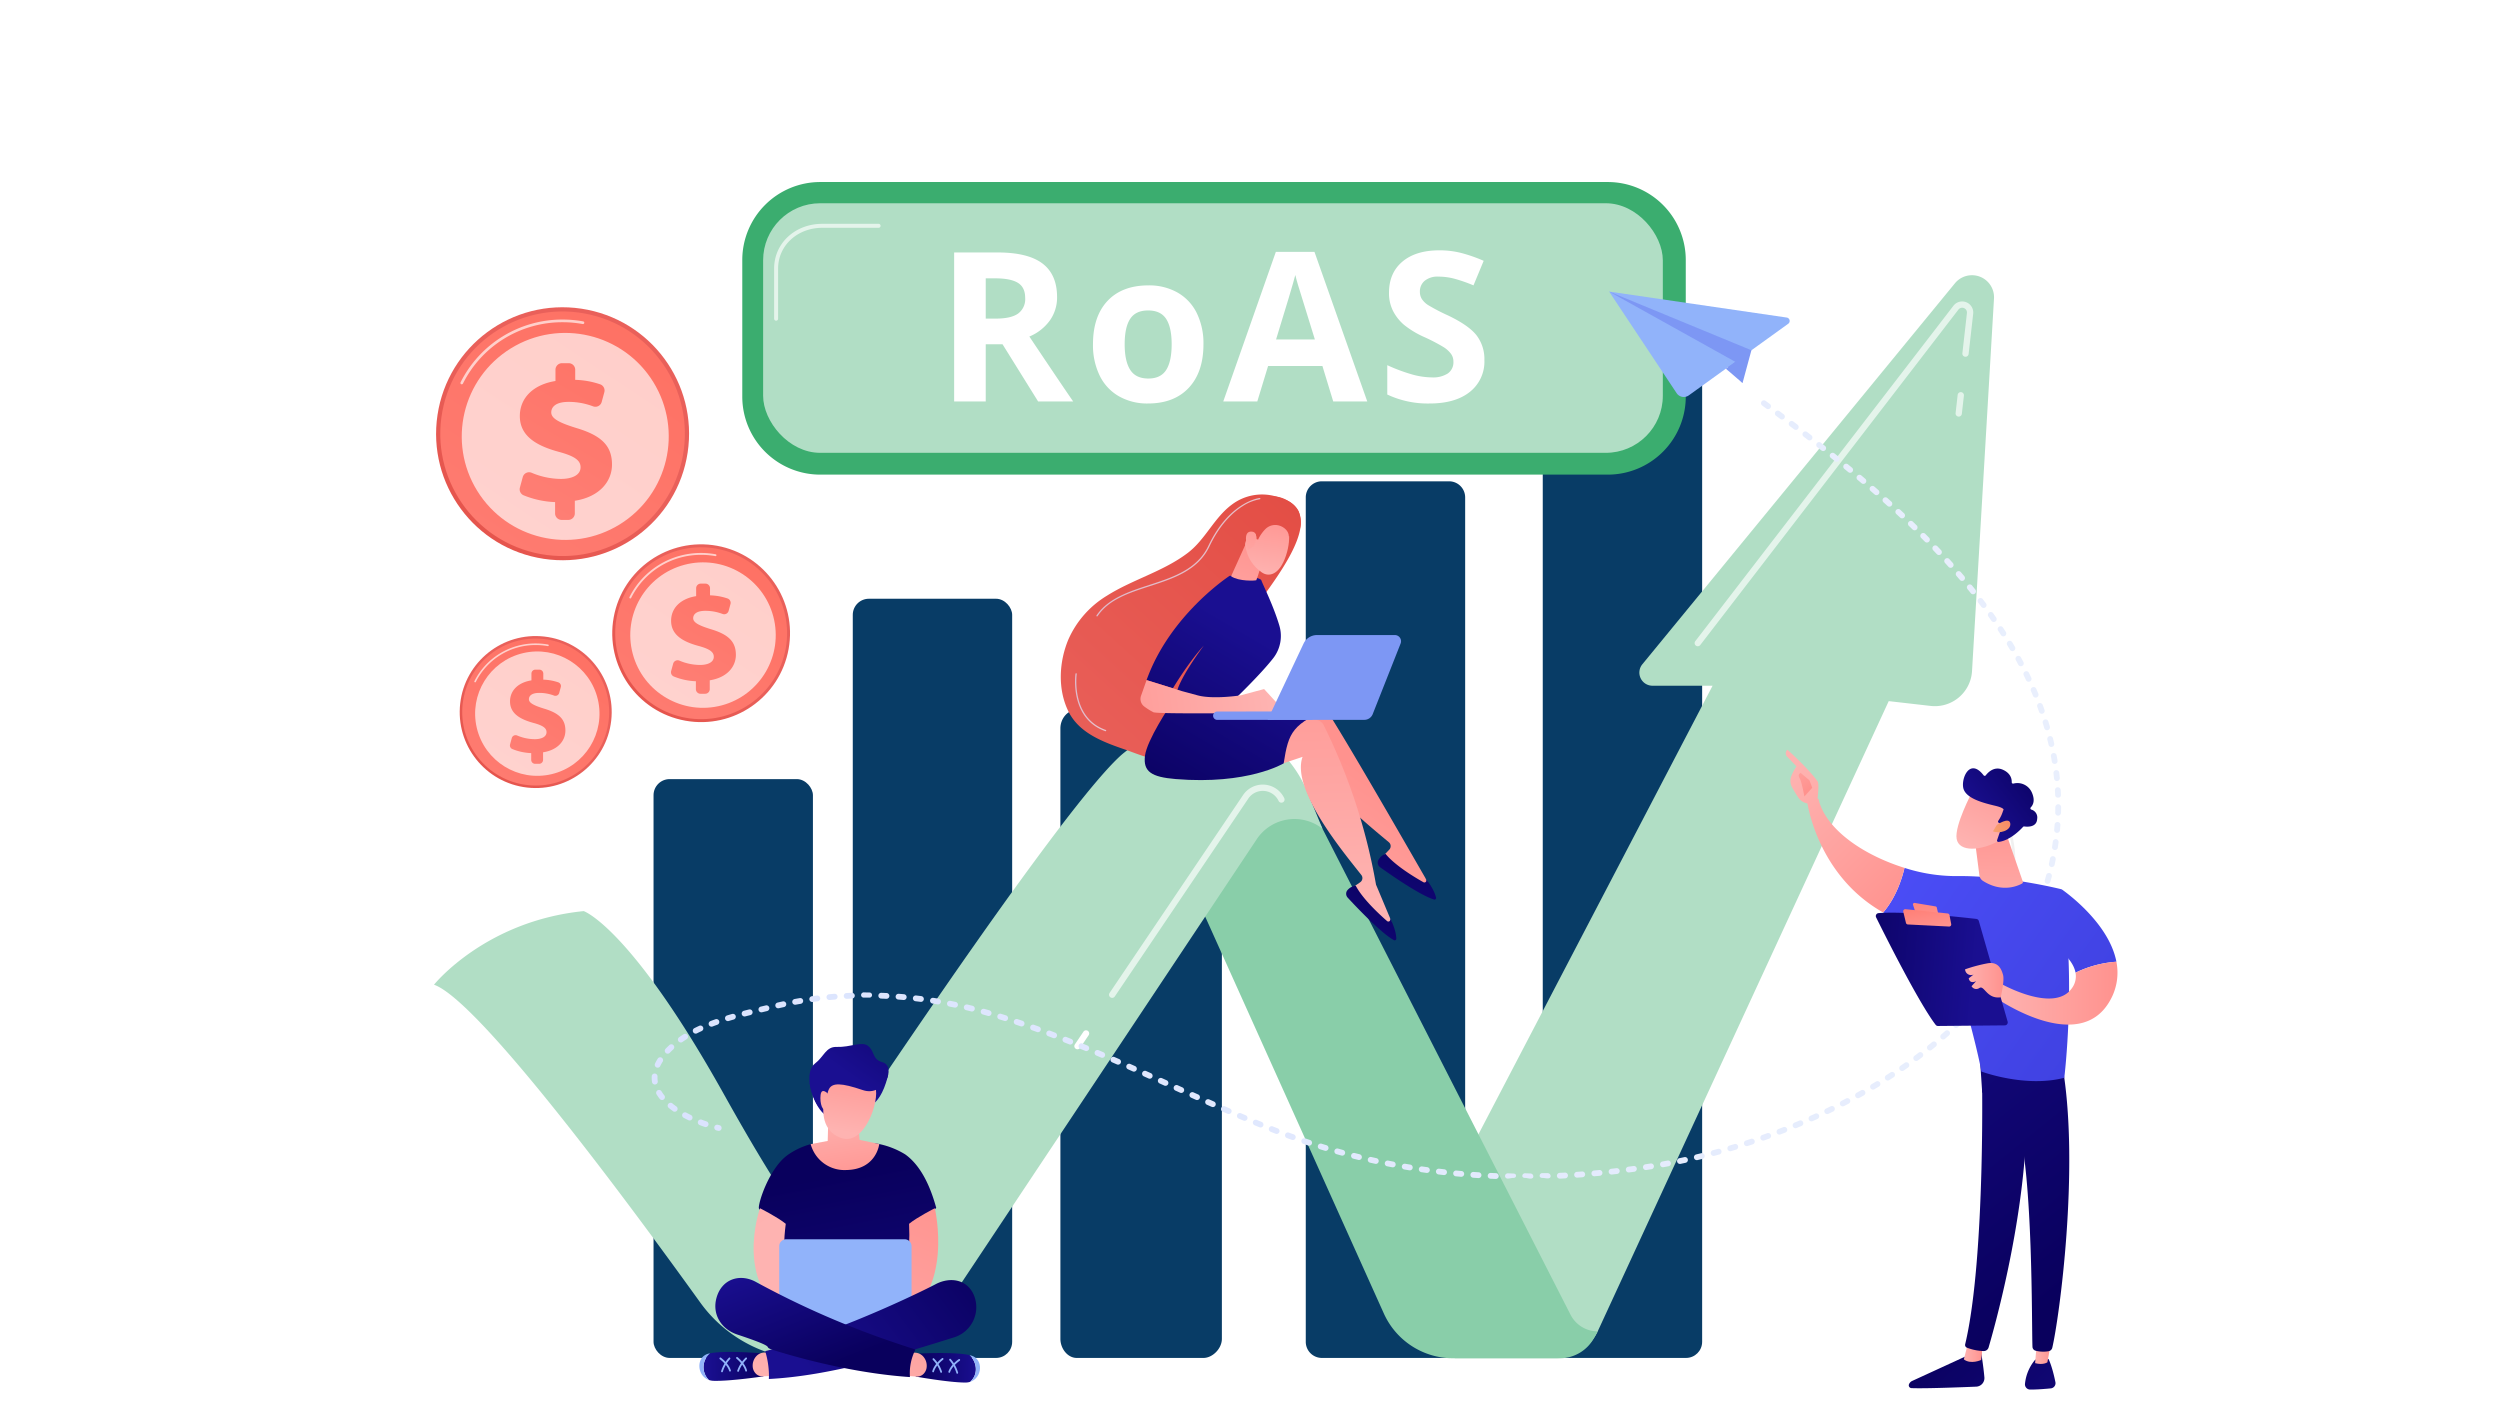 <svg xmlns="http://www.w3.org/2000/svg" xmlns:xlink="http://www.w3.org/1999/xlink" viewBox="0 0 880 500">
  <defs>
    <linearGradient id="b5510e8e-5cab-4693-b4a2-185b835d2bb9" x1="-83.53" y1="143.519" x2="-197.402" y2="269.768" gradientTransform="translate(572.991)" gradientUnits="userSpaceOnUse">
      <stop offset="0" stop-color="#e1473d"/>
      <stop offset="1" stop-color="#e9605a"/>
    </linearGradient>
    <linearGradient id="bf702e5c-036b-49b3-ba40-22e1fe47fd89" x1="482.622" y1="273.454" x2="435.014" y2="344.405" gradientUnits="userSpaceOnUse">
      <stop offset="0" stop-color="#ff928e"/>
      <stop offset="1" stop-color="#feb3b1"/>
    </linearGradient>
    <linearGradient id="bc7f2d85-2235-442c-ba63-2914e9320db0" x1="-3488.258" y1="-2324.617" x2="-3492.162" y2="-2264.751" gradientTransform="matrix(-0.897, -0.441, -0.441, 0.897, -3653.02, 838.098)" gradientUnits="userSpaceOnUse">
      <stop offset="0" stop-color="#09005d"/>
      <stop offset="1" stop-color="#1a0f91"/>
    </linearGradient>
    <linearGradient id="a925b1e8-85b2-49ae-8c9a-68c99b715915" x1="462.222" y1="215.617" x2="465.294" y2="318.204" xlink:href="#bf702e5c-036b-49b3-ba40-22e1fe47fd89"/>
    <linearGradient id="ba7de5f1-f8c1-4fba-ac53-73e6df351650" x1="-3737.036" y1="-3644.16" x2="-3740.94" y2="-3584.298" gradientTransform="matrix(-0.789, -0.614, -0.614, 0.789, -4692.733, 889.117)" xlink:href="#bc7f2d85-2235-442c-ba63-2914e9320db0"/>
    <linearGradient id="ee25dfa9-e052-4873-acdc-bad06a582464" x1="414.734" y1="292.479" x2="452.051" y2="228.902" gradientTransform="matrix(1, 0, 0, 1, 0, 0)" xlink:href="#bc7f2d85-2235-442c-ba63-2914e9320db0"/>
    <linearGradient id="e18b310a-e6eb-49eb-b3c6-0404a4b57554" x1="397.746" y1="282.507" x2="435.063" y2="218.931" gradientTransform="matrix(1, 0, 0, 1, 0, 0)" xlink:href="#bc7f2d85-2235-442c-ba63-2914e9320db0"/>
    <linearGradient id="ed55c97d-b91d-4d70-b1d9-2f6c64e210d6" x1="441.953" y1="187.809" x2="431.51" y2="231.117" xlink:href="#bf702e5c-036b-49b3-ba40-22e1fe47fd89"/>
    <linearGradient id="b76f88bf-1245-49ed-811c-d4da904e30b3" x1="447.509" y1="179.584" x2="444.131" y2="202.62" xlink:href="#bf702e5c-036b-49b3-ba40-22e1fe47fd89"/>
    <linearGradient id="a2088b9f-ac49-4c91-a8a7-6d00d8edd00f" x1="-87.133" y1="140.353" x2="-200.891" y2="266.476" xlink:href="#b5510e8e-5cab-4693-b4a2-185b835d2bb9"/>
    <linearGradient id="a7ef0587-67dc-4fca-ad8b-7341a01e7d20" x1="441.628" y1="180.792" x2="438.249" y2="203.828" xlink:href="#bf702e5c-036b-49b3-ba40-22e1fe47fd89"/>
    <linearGradient id="b7f39b15-bdcf-4233-90b4-37089deae889" x1="373.815" y1="253.102" x2="446.302" y2="242.045" xlink:href="#bf702e5c-036b-49b3-ba40-22e1fe47fd89"/>
    <linearGradient id="a79b787d-554e-443c-88fd-80224b664dcb" x1="385.931" y1="196.136" x2="443.658" y2="196.136" gradientUnits="userSpaceOnUse">
      <stop offset="0" stop-color="#dae3fe"/>
      <stop offset="1" stop-color="#e9effd"/>
    </linearGradient>
    <linearGradient id="fcf81b99-16ad-460e-be48-248192e1b5b4" x1="378.407" y1="247.188" x2="389.385" y2="247.188" xlink:href="#a79b787d-554e-443c-88fd-80224b664dcb"/>
    <linearGradient id="ea4acf76-5edc-4602-9976-4ac4599f4416" x1="1267.713" y1="-356.147" x2="1251.258" y2="-322.229" gradientTransform="translate(-986.531 496.241) rotate(9.253)" xlink:href="#bc7f2d85-2235-442c-ba63-2914e9320db0"/>
    <linearGradient id="acae8ec3-2f75-4cf0-b693-c55df2a7af2c" x1="295.675" y1="412.97" x2="317.278" y2="522.494" gradientTransform="matrix(1, 0, 0, 1, 0, 0)" xlink:href="#bc7f2d85-2235-442c-ba63-2914e9320db0"/>
    <linearGradient id="a557d46f-05b7-404b-b27e-db006e3b7cda" x1="224.307" y1="360.082" x2="266.691" y2="432.412" xlink:href="#bf702e5c-036b-49b3-ba40-22e1fe47fd89"/>
    <linearGradient id="abb92203-eff0-4f46-99a8-02e897db309d" x1="-7330.897" y1="417.403" x2="-7290.524" y2="514.928" gradientTransform="matrix(-1, 0, 0, 1, -6997.074, 0)" xlink:href="#bf702e5c-036b-49b3-ba40-22e1fe47fd89"/>
    <linearGradient id="e4714d30-2352-4b5f-af89-bec2e031016e" x1="368.731" y1="450.811" x2="390.794" y2="450.811" gradientTransform="translate(-42.916 27.709) rotate(0.441)" xlink:href="#bc7f2d85-2235-442c-ba63-2914e9320db0"/>
    <linearGradient id="ee34f6c3-62ca-409b-8e38-0ceda1d3dfd8" x1="336.906" y1="441.579" x2="313.618" y2="504.659" xlink:href="#bf702e5c-036b-49b3-ba40-22e1fe47fd89"/>
    <linearGradient id="bfe7b5b7-30a0-4f1b-b101-1b90fd2678ec" x1="-8058.347" y1="400.665" x2="-8036.275" y2="400.665" gradientTransform="matrix(-1, -0.02, -0.02, 1, -7779.922, -80.502)" xlink:href="#bc7f2d85-2235-442c-ba63-2914e9320db0"/>
    <linearGradient id="e9a90b90-b0bd-4efb-b60b-f8fa1faff22a" x1="290.247" y1="422.571" x2="266.947" y2="485.683" xlink:href="#bf702e5c-036b-49b3-ba40-22e1fe47fd89"/>
    <linearGradient id="b1f75051-810c-4ccc-a7aa-c6bb97283f75" x1="346.777" y1="440.362" x2="286.236" y2="485.841" gradientTransform="matrix(1, 0, 0, 1, 0, 0)" xlink:href="#bc7f2d85-2235-442c-ba63-2914e9320db0"/>
    <linearGradient id="a62cdc93-74d2-42d5-a660-aeb7b513101d" x1="292.029" y1="481.152" x2="276.162" y2="440.691" gradientTransform="matrix(1, 0, 0, 1, 0, 0)" xlink:href="#bc7f2d85-2235-442c-ba63-2914e9320db0"/>
    <linearGradient id="e9f1beba-5296-449a-8327-58fa5b0b0147" x1="299.844" y1="417.902" x2="295.544" y2="390.873" xlink:href="#bf702e5c-036b-49b3-ba40-22e1fe47fd89"/>
    <linearGradient id="ec0be6bc-4b9f-416b-a540-68704675ab22" x1="301.708" y1="372.192" x2="297.203" y2="398.402" xlink:href="#bf702e5c-036b-49b3-ba40-22e1fe47fd89"/>
    <linearGradient id="acac8367-8952-4654-926e-8d931e8b057e" x1="1267.834" y1="-360.92" x2="1249.318" y2="-322.756" gradientTransform="translate(-986.531 496.241) rotate(9.253)" xlink:href="#bc7f2d85-2235-442c-ba63-2914e9320db0"/>
    <linearGradient id="b09239a5-5ffa-48de-ab3a-1da9da3caa3a" x1="292.985" y1="370.693" x2="288.48" y2="396.903" xlink:href="#bf702e5c-036b-49b3-ba40-22e1fe47fd89"/>
    <linearGradient id="b334e07e-380e-4b8c-85b0-af73ce999215" x1="137.107" y1="223.397" x2="196.823" y2="154.084" gradientTransform="translate(319.57 -65.848) rotate(81.449)" xlink:href="#b5510e8e-5cab-4693-b4a2-185b835d2bb9"/>
    <linearGradient id="a715555e-7a37-41f8-b1a7-9318a70c719a" x1="230.567" y1="103.529" x2="53.985" y2="370.294" gradientTransform="translate(301.131 -75.128) rotate(76.718)" gradientUnits="userSpaceOnUse">
      <stop offset="0" stop-color="#fe7062"/>
      <stop offset="1" stop-color="#ff928e"/>
    </linearGradient>
    <linearGradient id="aa808584-3942-414e-ab6f-2224de080ebb" x1="225.299" y1="111.173" x2="131.273" y2="269.028" gradientTransform="matrix(1, 0, 0, 1, 0, 0)" xlink:href="#a715555e-7a37-41f8-b1a7-9318a70c719a"/>
    <linearGradient id="ab0c8caf-f982-4a8f-8f27-5afbc60223d5" x1="203.989" y1="272.588" x2="245.954" y2="223.879" gradientTransform="translate(422.085 -59.717) rotate(79.722)" xlink:href="#b5510e8e-5cab-4693-b4a2-185b835d2bb9"/>
    <linearGradient id="ae32326f-22ed-410d-be17-77d7b5208a02" x1="269.667" y1="188.352" x2="145.576" y2="375.819" gradientTransform="translate(393.021 -75.791) rotate(73.997)" xlink:href="#a715555e-7a37-41f8-b1a7-9318a70c719a"/>
    <linearGradient id="b9f33880-da6a-4953-947f-63aed6994dbb" x1="265.966" y1="193.724" x2="199.889" y2="304.654" gradientTransform="matrix(1, 0, 0, 1, 0, 0)" xlink:href="#a715555e-7a37-41f8-b1a7-9318a70c719a"/>
    <linearGradient id="fbe126e9-d457-4756-bd08-c45118837550" x1="151.965" y1="293.131" x2="187.845" y2="251.484" gradientTransform="translate(416.265 34.922) rotate(83.503)" xlink:href="#b5510e8e-5cab-4693-b4a2-185b835d2bb9"/>
    <linearGradient id="f07c2499-e724-4937-a506-a1b9c18559f5" x1="208.12" y1="221.108" x2="102.021" y2="381.394" gradientTransform="translate(393.612 13.286) rotate(77.778)" xlink:href="#a715555e-7a37-41f8-b1a7-9318a70c719a"/>
    <linearGradient id="a8f6ab4d-61c2-4fb0-893e-88675accb525" x1="204.955" y1="225.701" x2="148.459" y2="320.548" gradientTransform="matrix(1, 0, 0, 1, 0, 0)" xlink:href="#a715555e-7a37-41f8-b1a7-9318a70c719a"/>
    <linearGradient id="bb2b1f58-d156-4e63-9a39-b808d07e05d5" x1="229.397" y1="277.945" x2="725.52" y2="277.945" xlink:href="#a79b787d-554e-443c-88fd-80224b664dcb"/>
    <linearGradient id="b23088fb-400d-4eab-b3b9-1b73bbdcbf65" x1="-1084.495" y1="469.908" x2="-1159.984" y2="552.019" gradientTransform="matrix(-1, 0, 0, 1, -411.016, 0)" xlink:href="#bc7f2d85-2235-442c-ba63-2914e9320db0"/>
    <linearGradient id="ad04fc32-35f7-48f7-92b8-6cc97813d363" x1="-1108.998" y1="476.006" x2="-1102.292" y2="476.006" gradientTransform="matrix(-1, 0, 0, 1, -411.016, 0)" xlink:href="#bf702e5c-036b-49b3-ba40-22e1fe47fd89"/>
    <linearGradient id="fd632b89-b4b9-49bf-88fd-099f9ddd69ec" x1="-1138.676" y1="455.491" x2="-1030.364" y2="321.642" gradientTransform="matrix(-1, 0, 0, 1, -411.016, 0)" xlink:href="#bc7f2d85-2235-442c-ba63-2914e9320db0"/>
    <linearGradient id="ea92f047-b666-476d-b61c-00ff19d8ec69" x1="-1101.43" y1="454.339" x2="-1176.918" y2="536.449" gradientTransform="matrix(-1, 0, 0, 1, -411.016, 0)" xlink:href="#bc7f2d85-2235-442c-ba63-2914e9320db0"/>
    <linearGradient id="b095e7a1-98cb-43d6-a18a-f7e8de1f4050" x1="-1133.164" y1="475.662" x2="-1127.374" y2="475.662" gradientTransform="matrix(-1, 0, 0, 1, -411.016, 0)" xlink:href="#bf702e5c-036b-49b3-ba40-22e1fe47fd89"/>
    <linearGradient id="bf9e3938-3b6c-4236-852d-21e4095df96d" x1="-1149.296" y1="446.897" x2="-1040.985" y2="313.048" gradientTransform="matrix(-1, 0, 0, 1, -411.016, 0)" xlink:href="#bc7f2d85-2235-442c-ba63-2914e9320db0"/>
    <linearGradient id="b25cb2cb-8c73-416d-bd0d-4a250f70328f" x1="-1148.354" y1="363.646" x2="-1042.846" y2="287.715" gradientTransform="matrix(-1, 0, 0, 1, -411.016, 0)" gradientUnits="userSpaceOnUse">
      <stop offset="0" stop-color="#4042e2"/>
      <stop offset="1" stop-color="#4f52ff"/>
    </linearGradient>
    <linearGradient id="b331956a-413a-40ed-9619-823a5ad4cb72" x1="670.854" y1="318.791" x2="626.626" y2="275.025" xlink:href="#bf702e5c-036b-49b3-ba40-22e1fe47fd89"/>
    <linearGradient id="ab2a5fb5-58c0-4041-af47-55c6c044fe8e" x1="674.435" y1="315.172" x2="630.208" y2="271.406" xlink:href="#bf702e5c-036b-49b3-ba40-22e1fe47fd89"/>
    <linearGradient id="acb43455-9092-4500-b835-922e0e45f7c1" x1="-1047.314" y1="277.913" x2="-1037.722" y2="263.166" gradientTransform="matrix(-1, 0, 0, 1, -411.016, 0)" xlink:href="#bf702e5c-036b-49b3-ba40-22e1fe47fd89"/>
    <linearGradient id="a25c762d-a4ad-4560-bf8b-b9adeff8aa90" x1="-1162.257" y1="344.327" x2="-1056.749" y2="268.396" xlink:href="#b25cb2cb-8c73-416d-bd0d-4a250f70328f"/>
    <linearGradient id="e33962bb-52cf-453b-b0ab-c3f7a99cb3c7" x1="-1156.365" y1="349.596" x2="-1113.014" y2="349.596" gradientTransform="matrix(-1, 0, 0, 1, -411.016, 0)" xlink:href="#bf702e5c-036b-49b3-ba40-22e1fe47fd89"/>
    <linearGradient id="a9312872-79ad-4d43-a86d-42f28fcd4df8" x1="-1056.549" y1="338.611" x2="-1106.449" y2="342.721" gradientTransform="matrix(-1, 0, 0, 1, -411.016, 0)" xlink:href="#bc7f2d85-2235-442c-ba63-2914e9320db0"/>
    <linearGradient id="f6d79fae-8fb6-4d1d-a8f0-fd48e698c309" x1="-1084.974" y1="303.119" x2="-1090.05" y2="325.412" gradientTransform="matrix(-1, 0, 0, 1, -411.016, 0)" xlink:href="#a715555e-7a37-41f8-b1a7-9318a70c719a"/>
    <linearGradient id="bd1e882f-de17-4322-8a54-bd9831ab005a" x1="-1087.63" y1="312.47" x2="-1090.059" y2="327.038" gradientTransform="matrix(-1, 0, 0, 1, -411.016, 0)" xlink:href="#a715555e-7a37-41f8-b1a7-9318a70c719a"/>
    <linearGradient id="e07a44b7-1787-4969-9178-41a5eed17868" x1="-1116.232" y1="345.051" x2="-1102.726" y2="345.051" gradientTransform="matrix(-1, 0, 0, 1, -411.016, 0)" xlink:href="#bf702e5c-036b-49b3-ba40-22e1fe47fd89"/>
    <linearGradient id="b72fae21-9a8c-4d7d-9fd5-1f599e85972c" x1="704.179" y1="287.124" x2="702.337" y2="327.665" xlink:href="#bf702e5c-036b-49b3-ba40-22e1fe47fd89"/>
    <linearGradient id="a7579c52-2388-4935-a325-3590c093921b" x1="708.818" y1="266.809" x2="693.615" y2="298.597" xlink:href="#bf702e5c-036b-49b3-ba40-22e1fe47fd89"/>
    <linearGradient id="ad4654ea-4883-48e8-b573-9b7c4a30bf2d" x1="-10276.548" y1="-4154.346" x2="-10271.19" y2="-4123.787" gradientTransform="matrix(-0.746, -0.666, -0.666, 0.746, -9713.018, -3475.275)" xlink:href="#bc7f2d85-2235-442c-ba63-2914e9320db0"/>
    <linearGradient id="b1b181b1-f73d-4f93-b332-bfc4ce403b22" x1="-10277.316" y1="-4117.637" x2="-10283.079" y2="-4136.644" gradientTransform="matrix(-0.746, -0.666, -0.666, 0.746, -9713.018, -3475.275)" gradientUnits="userSpaceOnUse">
      <stop offset="0" stop-color="#f9b776"/>
      <stop offset="1" stop-color="#f47960"/>
    </linearGradient>
  </defs>
  <g id="e1a3959f-52e4-4892-a665-e909a316318c" data-name="Layer 2">
    <g id="febaf054-029b-412c-b62c-5faa0f390c15" data-name="Layer 1">
      <rect width="880" height="500" style="fill: #fff"/>
      <path d="M690.501,348.449a.476.476,0,0,1-.376-.769c10.244-13.149,21.598-32.904,17.51-52.344-2.434-11.578-9.285-17.616-9.354-17.676a.476.476,0,1,1,.624-.72c.291.252,7.163,6.311,9.663,18.2,2.297,10.927,1.093,29.015-17.691,53.125A.476.476,0,0,1,690.501,348.449Z" style="fill: #f0f0f0"/>
      <g>
        <rect x="230.046" y="274.245" width="56.105" height="203.748" rx="5.668" style="fill: #083c66"/>
        <path d="M423.642,249.883h-44.66c-3.13,0-5.722,3.011-5.722,6.518V471.253c0,3.507,2.592,6.739,5.722,6.739h44.66c3.13,0,6.461-3.232,6.461-6.739V256.401A6.861,6.861,0,0,0,423.642,249.883Z" style="fill: #083c66"/>
        <rect x="300.177" y="210.758" width="56.105" height="267.235" rx="5.668" style="fill: #083c66"/>
        <rect x="543.05" y="119.957" width="56.105" height="358.036" rx="5.668" style="fill: #083c66"/>
        <path d="M465.299,169.418h44.77a5.667,5.667,0,0,1,5.667,5.667v297.24a5.668,5.668,0,0,1-5.668,5.668H465.299a5.668,5.668,0,0,1-5.668-5.668v-297.24A5.668,5.668,0,0,1,465.299,169.418Z" style="fill: #083c66"/>
        <g>
          <path d="M499.587,439.165l103.242-197.79H581.677a4.62,4.62,0,0,1-3.572-7.55L688.14,99.714a7.761,7.761,0,0,1,13.747,5.379l-7.735,131.144a13.104,13.104,0,0,1-14.572,12.248l-14.748-1.688L562.396,468.639a16.311,16.311,0,0,1-14.808,9.473H512.085Z" style="fill: #b1dec5"/>
          <path d="M414.228,300.446,487.115,462.355a26.73,26.73,0,0,0,24.373,15.757h37.575a13.719,13.719,0,0,0,11.997-7.064l1.336-2.409h0a10.743,10.743,0,0,1-9.569-5.859L455.715,272.501Z" style="fill: #89cea9"/>
          <path d="M465.524,291.721h0a15.94,15.94,0,0,0-23.148,3.678L335.212,456.404a46.294,46.294,0,0,1-38.537,20.643H281.596l-12.272-35.352S368.949,288.938,394.627,265.83c0,0,25.572-23.047,50.785-5.622a42.075,42.075,0,0,1,14.807,18.659Z" style="fill: #b1dec5"/>
          <path d="M152.769,346.618s17.938-22.422,52.699-25.91c0,0,16.51,5.625,49.401,64.562s54.724,85.814,80.343,71.134l-2.121,3.522a38.636,38.636,0,0,1-33.097,18.703H285.825A48.473,48.473,0,0,1,246.47,458.464C220.871,422.877,168.494,352.143,152.769,346.618Z" style="fill: #b1dec5"/>
          <path d="M689.472,146.646a1.075,1.075,0,0,1-.126-.007,1.107,1.107,0,0,1-.975-1.225l.726-6.404a1.107,1.107,0,1,1,2.2.249l-.726,6.404A1.107,1.107,0,0,1,689.472,146.646Z" style="fill: #fff;opacity: 0.66"/>
          <path d="M597.617,227.478a1.107,1.107,0,0,1-.877-1.783L687.602,107.633a3.896,3.896,0,0,1,6.958,2.814l-1.603,14.152a1.107,1.107,0,0,1-2.2-.249L692.36,110.198a1.681,1.681,0,0,0-3.003-1.214L598.495,227.046A1.105,1.105,0,0,1,597.617,227.478Z" style="fill: #fff;opacity: 0.66"/>
          <path d="M391.487,351.247a1.108,1.108,0,0,1-.917-1.727l46.992-69.655a8.368,8.368,0,0,1,14.5,1.1,1.107,1.107,0,0,1-2.002.947,6.153,6.153,0,0,0-10.662-.809l-46.992,69.655A1.106,1.106,0,0,1,391.487,351.247Z" style="fill: #fff;opacity: 0.66"/>
          <path d="M379.276,369.348a1.107,1.107,0,0,1-.917-1.727l3.013-4.466a1.107,1.107,0,0,1,1.836,1.238l-3.013,4.466A1.106,1.106,0,0,1,379.276,369.348Z" style="fill: #fff"/>
        </g>
      </g>
      <g>
        <path d="M457.711,186.001c-1.856,11.127-16.131,27.055-19.137,32.813-4.082,7.837-2.926,31.341-13.237,42.481-4.794,5.183-10.991,6.426-16.564,6.185-4.045-.179-8.783-2.258-12.575-3.569-7.763-2.685-16.397-5.759-20.201-13.664-3.736-7.775-3.204-17.307.074-25.156a34.108,34.108,0,0,1,13.602-15.426c9.086-5.727,19.805-8.492,28.416-15.037,6.235-4.738,9.309-12.451,15.587-17.053a17.622,17.622,0,0,1,15.501-2.808,24.18,24.18,0,0,1,4.583,1.75c.012,0,.018.006.031.013a6.241,6.241,0,0,1,.909.587,7.694,7.694,0,0,1,2.103,2.258,5.519,5.519,0,0,1,.315.6A9.981,9.981,0,0,1,457.711,186.001Z" style="fill: url(#b5510e8e-5cab-4693-b4a2-185b835d2bb9)"/>
        <path d="M501.88,309.306c-.06-.023-32.32-56.518-36.679-61.834a3.38,3.38,0,0,0-3.017-1.213l-9.004,1.073-10.578,22.884,17.623-10.263c-1.744,12.06,20.895,29.983,28.659,36.523a1.784,1.784,0,0,1,.141,2.597l-3.1,3.245A35.6,35.6,0,0,0,503.513,312.32Z" style="fill: url(#bf702e5c-036b-49b3-ba40-22e1fe47fd89)"/>
        <path d="M487.718,300.567a4.565,4.565,0,0,0-2.648,2.401,2.015,2.015,0,0,0,.758,2.323c3.258,2.334,14.003,9.868,18.961,11.344a.561.561,0,0,0,.702-.661c-.255-1.152-1.077-3.452-3.729-6.82l.238.481a.689.689,0,0,1-.954.909C497.729,308.673,490.974,304.575,487.718,300.567Z" style="fill: url(#bc7f2d85-2235-442c-ba63-2914e9320db0)"/>
        <path d="M489.314,323.172c-.054-.035-4.894-11.696-4.948-11.73a205.337,205.337,0,0,0-18.458-56.247,3.379,3.379,0,0,0-2.709-1.798l-9.035-.771-14.99,20.27,19.335-6.484c-4.149,11.458,14.395,33.591,20.675,41.567a1.784,1.784,0,0,1-.388,2.572l-3.692,2.55a35.599,35.599,0,0,0,15.2,13.355Z" style="fill: url(#a925b1e8-85b2-49ae-8c9a-68c99b715915)"/>
        <path d="M477.214,311.747a4.565,4.565,0,0,0-3.079,1.815,2.015,2.015,0,0,0,.272,2.429c2.718,2.945,11.716,12.498,16.273,14.947a.561.561,0,0,0,.821-.505c-.016-1.18-.356-3.599-2.272-7.433l.136.519a.689.689,0,0,1-1.118.697C485.378,321.712,479.591,316.332,477.214,311.747Z" style="fill: url(#ba7de5f1-f8c1-4fba-ac53-73e6df351650)"/>
        <path d="M411.872,248.356s-8.173,12.157-8.844,17.702,2.26,7.463,10.815,8.17c25.457,2.104,38.007-5.525,38.007-5.525,1.742-11.104,2.981-13.928,17.525-19.966,0,0-18.396,1.46-22.098.024S411.872,248.356,411.872,248.356Z" style="fill: url(#ee25dfa9-e052-4873-acdc-bad06a582464)"/>
        <path d="M433.976,246.746s9.518-9.063,14.203-15.066a12.737,12.737,0,0,0,2.157-11.463c-2.139-7.206-5.94-14.67-6.287-15.832-.531-1.781-11.203-1.706-11.203-1.706s-21.001,13.63-29.252,36.717l9.267,2.885s5.483-9.199,10.901-15.048c0,0-9.375,12.384-9.705,17.454Z" style="fill: url(#e18b310a-e6eb-49eb-b3c6-0404a4b57554)"/>
        <path d="M445.339,194.434c-.111.37-2.897,9.604-3.115,9.796s-6.109.508-8.882-1.387l5.66-12.52Z" style="fill: url(#ed55c97d-b91d-4d70-b1d9-2f6c64e210d6)"/>
        <path d="M453,184.061s1.983,4.581-.347,11.545-6.138,7.569-8.549,5.848-5.538-4.798-5.927-11.107S450.268,178.268,453,184.061Z" style="fill: url(#b76f88bf-1245-49ed-811c-d4da904e30b3)"/>
        <path d="M457.598,186.001a7.285,7.285,0,0,1-3.936,2.808v-.006c0-1.775-1.544-3.223-3.276-3.773a4.896,4.896,0,0,0-4.885,1.126,12.992,12.992,0,0,0-2.644,3.779l-.567-.167s.044-2.759-1.706-2.115c-1.744.649-2.458,4.293-2.458,4.293s-3.709,1.701-4.056-3.26c-.346-4.955,1.838-9.117,8.271-12.643a10.798,10.798,0,0,1,6.835-1.274,11.142,11.142,0,0,1,4.584,1.75,10.61,10.61,0,0,1,3.302,3.458A9.99,9.99,0,0,1,457.598,186.001Z" style="fill: url(#a2088b9f-ac49-4c91-a8a7-6d00d8edd00f)"/>
        <path d="M441.436,192.123s2.191-4.832-.878-5.007-1.821,4.659-1.209,6.422Z" style="fill: url(#a7ef0587-67dc-4fca-ad8b-7341a01e7d20)"/>
        <path d="M452.111,250.323l-7.152-7.781-8.26,2.224s-9.629,1.492-15.14,0l-5.511-1.492-12.454-3.877-1.956,5.528a3.329,3.329,0,0,0,1.216,3.824,21.977,21.977,0,0,0,3.145,1.959c1.64.718,37.782.227,37.782.227Z" style="fill: url(#b7f39b15-bdcf-4233-90b4-37089deae889)"/>
        <g>
          <path d="M428.437,253.402q.038.002.076.002l32.895-.036a1.472,1.472,0,0,0-.003-2.945l-32.895.036a1.472,1.472,0,0,0-.072,2.943Z" style="fill: #7d97f4"/>
          <path d="M490.979,223.536H463.584a5.221,5.221,0,0,0-4.723,2.994l-12.665,26.855h34.045a3.173,3.173,0,0,0,2.951-2.007l9.821-24.85A2.188,2.188,0,0,0,490.979,223.536Z" style="fill: #7d97f4"/>
        </g>
        <g style="opacity: 0.7">
          <path d="M386.163,216.984a.231.231,0,0,0,.192-.102c3.978-5.872,10.966-8.144,18.364-10.548,8.365-2.719,17.016-5.532,21.033-14.008,3.802-8.022,8.412-12.102,11.611-14.112a15.9,15.9,0,0,1,6.085-2.465.232.232,0,0,0,.208-.254.242.242,0,0,0-.254-.207c-.106.01-10.675,1.241-18.069,16.84-3.932,8.295-12.486,11.076-20.757,13.765-7.147,2.324-14.538,4.726-18.605,10.73a.232.232,0,0,0,.062.322A.229.229,0,0,0,386.163,216.984Z" style="fill: url(#a79b787d-554e-443c-88fd-80224b664dcb)"/>
          <path d="M389.153,257.395a.232.232,0,0,0,.077-.451c-12.35-4.368-10.231-19.542-10.208-19.695a.233.233,0,0,0-.195-.264.229.229,0,0,0-.264.195c-.023.157-2.201,15.704,10.513,20.201A.23.23,0,0,0,389.153,257.395Z" style="fill: url(#fcf81b99-16ad-460e-be48-248192e1b5b4)"/>
        </g>
      </g>
      <g>
        <path d="M290.362,377.114c-.084.159-5.376,4.053-5.376,4.053s1.169,8.36,5.914,11.662c5.217,3.63,12.585-2.99,12.585-2.99s5.864,1.394,8.982-10.812c.715-2.8-3.414-3.037-8.398-2.521C297.642,377.171,290.362,377.114,290.362,377.114Z" style="fill: url(#ea4acf76-5edc-4602-9976-4ac4599f4416)"/>
        <path d="M277.468,406.41a25.972,25.972,0,0,1,7.894-3.673c1.06-.289,6.786,1.375,10.325,1.294,4.858-.112,9.803-2.323,13.808-1.325a28.89,28.89,0,0,1,9.114,3.623c5.627,4.002,8.931,11.464,10.944,18.856a25.762,25.762,0,0,1-8.61,5.652l-.887,35.93-21.246,10.87-24.25-12.175.869-35.112s-7.7-3.586-8.265-4.891S270.674,411.081,277.468,406.41Z" style="fill: url(#acae8ec3-2f75-4cf0-b693-c55df2a7af2c)"/>
        <path d="M267.523,425.304s-10.319,28.608,13.212,40.367c4.886-.649,3.007-8.763,3.007-8.763s-10.224-2.263-7.154-26.128C273.761,428.454,267.523,425.304,267.523,425.304Z" style="fill: url(#a557d46f-05b7-404b-b27e-db006e3b7cda)"/>
        <path d="M329.057,425.304s7.101,29.863-13.212,40.367c-4.886-.649-3.007-8.763-3.007-8.763s8.24-4.058,7.154-26.128C322.818,428.454,329.057,425.304,329.057,425.304Z" style="fill: url(#abb92203-eff0-4f46-99a8-02e897db309d)"/>
        <path d="M276.748,436.216h41.656a2.467,2.467,0,0,1,2.467,2.467v26.53a2.467,2.467,0,0,1-2.467,2.467H276.748a2.467,2.467,0,0,1-2.467-2.467v-26.53A2.467,2.467,0,0,1,276.748,436.216Z" style="fill: #91b3fa"/>
        <g>
          <path d="M341.306,477.008c-5.332-1.224-17.655-.566-17.655-.566L323.15,477.8l-.83,6.747s11.736,2.115,17.52,2.11a5.446,5.446,0,0,0,1.623-.243c.176-.158.349-.322.512-.5C344.429,483.233,343.72,479.296,341.306,477.008Z" style="fill: url(#e4714d30-2352-4b5f-af89-bec2e031016e)"/>
          <path d="M341.834,477.142c-.167-.047-.344-.091-.528-.134,2.414,2.288,3.123,6.225.669,8.905-.163.178-.335.342-.512.5C345.803,485.063,346.317,478.403,341.834,477.142Z" style="fill: #91b3fa"/>
          <path d="M320.11,476.062l2.087.089a4.019,4.019,0,0,1,2.932,1.516,4.946,4.946,0,0,1,1.075,3.383,3.896,3.896,0,0,1-1.129,2.574,3.162,3.162,0,0,1-2.442.927l-3.193-.227Z" style="fill: url(#ee34f6c3-62ca-409b-8e38-0ceda1d3dfd8)"/>
          <g>
            <path d="M331.286,483.229a.317.317,0,0,1-.295-.251,11.701,11.701,0,0,0-2.626-4.3.37.37,0,0,1-.017-.485.288.288,0,0,1,.437-.019,12.184,12.184,0,0,1,2.801,4.62.349.349,0,0,1-.215.422A.278.278,0,0,1,331.286,483.229Z" style="fill: #91b3fa"/>
            <path d="M328.466,483.055a.284.284,0,0,1-.09-.016.351.351,0,0,1-.203-.43c.698-2.482,3.327-4.465,3.438-4.548a.291.291,0,0,1,.429.093.367.367,0,0,1-.084.476c-.026.019-2.56,1.934-3.193,4.184A.315.315,0,0,1,328.466,483.055Z" style="fill: #91b3fa"/>
            <path d="M336.948,483.562a.319.319,0,0,1-.299-.268,11.858,11.858,0,0,0-2.433-4.437.37.37,0,0,1,.005-.485.288.288,0,0,1,.437.005,12.347,12.347,0,0,1,2.595,4.766.345.345,0,0,1-.234.41A.28.28,0,0,1,336.948,483.562Z" style="fill: #91b3fa"/>
            <path d="M334.139,483.236a.283.283,0,0,1-.104-.021.354.354,0,0,1-.184-.44c.806-2.441,3.519-4.28,3.634-4.357a.292.292,0,0,1,.424.116.365.365,0,0,1-.104.471c-.026.018-2.643,1.793-3.374,4.006A.312.312,0,0,1,334.139,483.236Z" style="fill: #91b3fa"/>
          </g>
        </g>
        <g>
          <path d="M249.945,476.359c5.36-1.06,17.662-.024,17.662-.024l.467,1.372.661,6.77s-11.784,1.754-17.566,1.572a5.465,5.465,0,0,1-1.617-.292c-.172-.164-.341-.333-.499-.516A6.351,6.351,0,0,1,249.945,476.359Z" style="fill: url(#bfe7b5b7-30a0-4f1b-b101-1b90fd2678ec)"/>
          <path d="M249.413,476.477c.168-.042.346-.081.532-.117a6.351,6.351,0,0,0-.891,8.882c.159.183.327.352.499.516C245.248,484.273,244.901,477.6,249.413,476.477Z" style="fill: #91b3fa"/>
          <path d="M271.156,476.064l-2.088.025a3.993,3.993,0,0,0-2.968,1.425,4.922,4.922,0,0,0-1.159,3.349,3.918,3.918,0,0,0,1.064,2.607,3.179,3.179,0,0,0,2.418,1.002l3.197-.129Z" style="fill: url(#e9a90b90-b0bd-4efb-b60b-f8fa1faff22a)"/>
          <g>
            <path d="M259.805,482.885a.314.314,0,0,0,.301-.242,11.615,11.615,0,0,1,2.732-4.218.369.369,0,0,0,.029-.484.288.288,0,0,0-.436-.032,12.09,12.09,0,0,0-2.916,4.532.351.351,0,0,0,.205.428A.283.283,0,0,0,259.805,482.885Z" style="fill: #91b3fa"/>
            <path d="M262.629,482.798a.28.28,0,0,0,.09-.013.35.35,0,0,0,.214-.423c-.636-2.502-3.214-4.566-3.324-4.652a.29.29,0,0,0-.431.08.368.368,0,0,0,.072.478c.025.02,2.511,2.012,3.088,4.28A.317.317,0,0,0,262.629,482.798Z" style="fill: #91b3fa"/>
            <path d="M254.137,483.044a.316.316,0,0,0,.305-.258,11.771,11.771,0,0,1,2.543-4.361.37.37,0,0,0,.007-.485.288.288,0,0,0-.437-.009,12.255,12.255,0,0,0-2.713,4.685.347.347,0,0,0,.223.417A.276.276,0,0,0,254.137,483.044Z" style="fill: #91b3fa"/>
            <path d="M256.953,482.804a.283.283,0,0,0,.105-.018.353.353,0,0,0,.195-.434c-.745-2.465-3.411-4.386-3.524-4.467a.291.291,0,0,0-.427.103.366.366,0,0,0,.093.474c.026.018,2.597,1.874,3.272,4.108A.314.314,0,0,0,256.953,482.804Z" style="fill: #91b3fa"/>
          </g>
        </g>
        <path d="M342.797,455.857c-2.418-5.565-8.332-6.468-13.365-3.866-.088.115-31.965,16.453-60.077,23.613a30.561,30.561,0,0,1,1.309,8.024q.025.902-.029,1.779c21.558-1.107,44.955-8.297,65.06-14.615A11.113,11.113,0,0,0,342.797,455.857Z" style="fill: url(#b1f75051-810c-4ccc-a7aa-c6bb97283f75)"/>
        <path d="M320.263,484.051a18.539,18.539,0,0,1,1.814-8.686c.037-.123.081-.241.12-.362-1.605-.497-3.679-1.171-6.404-2.095a307.297,307.297,0,0,1-49.726-21.671c-5.646-3.085-12.066-1.018-13.874,5.664-1.614,5.964,1.93,11.056,7.308,12.846,16.089,5.354,7.712,3.867,12.967,5.558,14.112,4.364,31.672,8.338,47.828,9.424C320.285,484.502,320.271,484.276,320.263,484.051Z" style="fill: url(#a62cdc93-74d2-42d5-a660-aeb7b513101d)"/>
        <path d="M285.362,402.737a12.313,12.313,0,0,0,12.57,9.11c10.617-.193,11.563-9.141,11.563-9.141l-6.935-1.484-.58-7.727-10.432.773-.193,7.341Z" style="fill: url(#e9f1beba-5296-449a-8327-58fa5b0b0147)"/>
        <path d="M293.833,375.718s-10.276,19.904,1.914,24.733c8.598,3.406,13.988-13.218,12.38-17.721-2.486-6.962-4.123-6.136-4.123-6.136Z" style="fill: url(#ec0be6bc-4b9f-416b-a540-68704675ab22)"/>
        <path d="M310.6,373.907c5.076,1.395.738,12.405-6.905,9.801s-10.646-2.566-11.837-.467-1.447,9.551-4.031,5.868c-2.833-4.038-4.413-12.145-.939-14.758,3.104-2.335,3.829-5.956,7.552-5.831,4.942.167,8.764-2.024,10.995-.444C307.997,369.891,306.864,372.88,310.6,373.907Z" style="fill: url(#acac8367-8952-4654-926e-8d931e8b057e)"/>
        <path d="M291.388,384.953s-2.192-2.358-2.542.484.775,6.502,2.095,4.496S291.388,384.953,291.388,384.953Z" style="fill: url(#b09239a5-5ffa-48de-ab3a-1da9da3caa3a)"/>
      </g>
      <g>
        <g>
          <circle cx="198.029" cy="152.684" r="44.521" transform="translate(17.597 325.808) rotate(-81.449)" style="fill: url(#b334e07e-380e-4b8c-85b0-af73ce999215)"/>
          <circle cx="198.029" cy="152.684" r="43.04" transform="translate(3.932 310.336) rotate(-76.718)" style="fill: url(#a715555e-7a37-41f8-b1a7-9318a70c719a)"/>
          <path d="M162.538,135.278a.473.473,0,0,1-.422-.687,40.035,40.035,0,0,1,35.913-22.112,40.57,40.57,0,0,1,7.253.652.473.473,0,1,1-.17.931,39.616,39.616,0,0,0-7.083-.637,39.094,39.094,0,0,0-35.068,21.591A.473.473,0,0,1,162.538,135.278Z" style="fill: #fff;opacity: 0.66"/>
          <circle cx="198.967" cy="153.621" r="36.428" transform="translate(-51.048 127.547) rotate(-31.718)" style="fill: #fff;opacity: 0.66"/>
          <path d="M195.392,180.703v-3.963a32.318,32.318,0,0,1-11.12-2.411,2.292,2.292,0,0,1-1.267-2.708l1.007-3.692a2.311,2.311,0,0,1,3.137-1.512,26.832,26.832,0,0,0,10.267,2.162c3.979,0,6.947-1.349,6.947-4.114,0-2.496-2.293-3.979-7.824-5.463-7.891-2.159-13.557-5.598-13.557-12.546,0-6.273,4.587-11.061,12.545-12.343v-3.964a2.309,2.309,0,0,1,2.309-2.309h2.329a2.309,2.309,0,0,1,2.309,2.309v3.559a29.46,29.46,0,0,1,8.814,1.583,2.298,2.298,0,0,1,1.436,2.774l-.926,3.414a2.303,2.303,0,0,1-3.04,1.555,24.045,24.045,0,0,0-8.645-1.569c-4.721,0-6.07,1.956-6.07,3.709,0,2.158,2.833,3.642,8.97,5.531,8.768,2.63,12.41,6.272,12.41,12.815,0,6.003-4.452,11.399-13.085,12.748v4.435a2.309,2.309,0,0,1-2.309,2.309h-2.329A2.309,2.309,0,0,1,195.392,180.703Z" style="fill: url(#aa808584-3942-414e-ab6f-2224de080ebb)"/>
        </g>
        <g>
          <circle cx="246.802" cy="222.895" r="31.287" transform="translate(-16.552 425.967) rotate(-79.722)" style="fill: url(#ab0c8caf-f982-4a8f-8f27-5afbc60223d5)"/>
          <circle cx="246.802" cy="222.895" r="30.246" transform="translate(-35.494 398.685) rotate(-73.997)" style="fill: url(#ae32326f-22ed-410d-be17-77d7b5208a02)"/>
          <path d="M221.861,210.663a.333.333,0,0,1-.297-.483,28.135,28.135,0,0,1,25.238-15.539,28.505,28.505,0,0,1,5.097.459.333.333,0,1,1-.119.654,27.843,27.843,0,0,0-4.977-.448A27.473,27.473,0,0,0,222.159,210.48.332.332,0,0,1,221.861,210.663Z" style="fill: #fff;opacity: 0.66"/>
          <circle cx="247.461" cy="223.554" r="25.599" transform="translate(-49.089 71.004) rotate(-14.872)" style="fill: #fff;opacity: 0.66"/>
          <path d="M244.949,242.585V239.8a22.714,22.714,0,0,1-7.815-1.694,1.611,1.611,0,0,1-.89-1.903l.708-2.594a1.624,1.624,0,0,1,2.204-1.063,18.857,18.857,0,0,0,7.215,1.519c2.796,0,4.882-.948,4.882-2.891,0-1.754-1.611-2.796-5.498-3.839-5.545-1.517-9.527-3.934-9.527-8.816,0-4.408,3.223-7.773,8.816-8.674V207.059a1.623,1.623,0,0,1,1.623-1.623h1.637a1.623,1.623,0,0,1,1.623,1.623V209.56a20.705,20.705,0,0,1,6.194,1.112,1.615,1.615,0,0,1,1.009,1.949l-.651,2.399a1.618,1.618,0,0,1-2.136,1.093,16.898,16.898,0,0,0-6.075-1.103c-3.318,0-4.266,1.374-4.266,2.607,0,1.517,1.991,2.559,6.304,3.887,6.162,1.848,8.721,4.408,8.721,9.005,0,4.218-3.128,8.01-9.195,8.958v3.117a1.623,1.623,0,0,1-1.623,1.623h-1.637A1.623,1.623,0,0,1,244.949,242.585Z" style="fill: url(#b9f33880-da6a-4953-947f-63aed6994dbb)"/>
        </g>
        <g>
          <circle cx="188.57" cy="250.643" r="26.75" transform="translate(-81.801 409.64) rotate(-83.503)" style="fill: url(#fbe126e9-d457-4756-bd08-c45118837550)"/>
          <circle cx="188.57" cy="250.643" r="25.861" transform="translate(-96.312 381.878) rotate(-77.778)" style="fill: url(#f07c2499-e724-4937-a506-a1b9c18559f5)"/>
          <path d="M167.245,240.185a.284.284,0,0,1-.254-.413,24.055,24.055,0,0,1,21.578-13.286,24.371,24.371,0,0,1,4.358.392.284.284,0,1,1-.102.56,23.8,23.8,0,0,0-4.256-.383,23.49,23.49,0,0,0-21.07,12.973A.284.284,0,0,1,167.245,240.185Z" style="fill: #fff;opacity: 0.66"/>
          <circle cx="189.133" cy="251.206" r="21.888" transform="translate(-52.656 50.174) rotate(-13.283)" style="fill: #fff;opacity: 0.66"/>
          <path d="M186.986,267.478v-2.381a19.42,19.42,0,0,1-6.682-1.449,1.378,1.378,0,0,1-.761-1.627l.605-2.218a1.389,1.389,0,0,1,1.885-.908,16.123,16.123,0,0,0,6.169,1.299c2.391,0,4.174-.811,4.174-2.472,0-1.5-1.378-2.391-4.701-3.282-4.741-1.297-8.146-3.364-8.146-7.538,0-3.769,2.756-6.646,7.538-7.416V237.103a1.388,1.388,0,0,1,1.387-1.387h1.399a1.387,1.387,0,0,1,1.387,1.387v2.138a17.706,17.706,0,0,1,5.296.951,1.381,1.381,0,0,1,.863,1.667l-.556,2.051a1.384,1.384,0,0,1-1.827.934,14.448,14.448,0,0,0-5.194-.943c-2.837,0-3.647,1.175-3.647,2.229,0,1.297,1.702,2.188,5.39,3.323,5.268,1.58,7.457,3.769,7.457,7.7,0,3.607-2.675,6.849-7.862,7.66v2.665a1.387,1.387,0,0,1-1.387,1.387h-1.399A1.387,1.387,0,0,1,186.986,267.478Z" style="fill: url(#a8f6ab4d-61c2-4fb0-893e-88675accb525)"/>
        </g>
      </g>
      <g>
        <path d="M288.741,64.074h277.19a27.458,27.458,0,0,1,27.458,27.458v48.079A27.458,27.458,0,0,1,565.93,167.069H288.74a27.458,27.458,0,0,1-27.458-27.458V91.532A27.458,27.458,0,0,1,288.741,64.074Z" style="fill: #3bad6f"/>
        <rect x="268.619" y="71.546" width="316.695" height="87.848" rx="20.076" style="fill: #b1dec5"/>
        <path d="M273.193,112.887a.707.707,0,0,1-.701-.738V94.555c0-9.023,7.489-15.767,16.919-15.767h19.809a.702.702,0,1,1,0,1.401H289.412c-8.616,0-15.518,6.156-15.518,14.366v17.594A.707.707,0,0,1,273.193,112.887Z" style="fill: #fff;opacity: 0.66"/>
        <g>
          <path d="M346.979,121.188v20.124h-11.12V88.868H351.14q10.689,0,15.82,3.892,5.129,3.893,5.129,11.82a13.913,13.913,0,0,1-2.547,8.233,16.858,16.858,0,0,1-7.21,5.651q11.837,17.685,15.425,22.85h-12.34l-12.519-20.124Zm0-9.04h3.587q5.274,0,7.785-1.758a6.275,6.275,0,0,0,2.511-5.524q0-3.729-2.565-5.308t-7.946-1.579H346.979Z" style="fill: #fff"/>
          <path d="M423.616,121.188q0,9.794-5.166,15.317T404.066,142.03a20.124,20.124,0,0,1-10.188-2.529,16.832,16.832,0,0,1-6.78-7.263,24.414,24.414,0,0,1-2.368-11.049q0-9.829,5.13-15.281t14.42-5.453a20.241,20.241,0,0,1,10.188,2.51,16.774,16.774,0,0,1,6.78,7.21A24.188,24.188,0,0,1,423.616,121.188Zm-27.729,0q0,5.955,1.955,9.005t6.367,3.048q4.376,0,6.296-3.031t1.919-9.022q0-5.954-1.937-8.932t-6.349-2.978q-4.377,0-6.314,2.959T395.886,121.188Z" style="fill: #fff"/>
          <path d="M469.295,141.312l-3.804-12.483h-19.12l-3.802,12.483h-11.98l18.51-52.66h13.595l18.583,52.66Zm-6.459-21.81q-5.273-16.968-5.935-19.191-.666-2.224-.952-3.515-1.182,4.592-6.779,22.707Z" style="fill: #fff"/>
          <path d="M522.507,126.748a13.561,13.561,0,0,1-5.112,11.193q-5.112,4.089-14.223,4.089a33.407,33.407,0,0,1-14.851-3.156V128.542a61.183,61.183,0,0,0,8.986,3.336,26.584,26.584,0,0,0,6.727.968,9.564,9.564,0,0,0,5.614-1.399,4.786,4.786,0,0,0,1.954-4.161,4.603,4.603,0,0,0-.86-2.745,9.666,9.666,0,0,0-2.529-2.314,65.255,65.255,0,0,0-6.798-3.551,32.183,32.183,0,0,1-7.21-4.341,16.264,16.264,0,0,1-3.839-4.842,13.825,13.825,0,0,1-1.434-6.457q0-6.959,4.716-10.941t13.04-3.981a30.786,30.786,0,0,1,7.802.968,53.707,53.707,0,0,1,7.766,2.726l-3.587,8.646a52.501,52.501,0,0,0-6.941-2.404,22.369,22.369,0,0,0-5.399-.681,7.148,7.148,0,0,0-4.842,1.471,4.848,4.848,0,0,0-1.686,3.838,4.747,4.747,0,0,0,.681,2.566,7.49,7.49,0,0,0,2.17,2.116,67.038,67.038,0,0,0,7.048,3.676q7.353,3.516,10.08,7.049A13.757,13.757,0,0,1,522.507,126.748Z" style="fill: #fff"/>
        </g>
      </g>
      <g>
        <path d="M536.884,414.63c-.563,0-1.02-.181-1.021-.744a.912.912,0,0,1,1.019-.885c.606-.001,1.213.065,1.82.059a1.056,1.056,0,0,1,1.03,1.046c.005.564-.448.767-1.012.772-.612.005-1.224-.248-1.835-.248Zm-4.264,0h-.015c-.612,0-1.224.241-1.835.228a.915.915,0,0,1-.998-.912.964.964,0,0,1,1.043-.933c.607.013,1.214.057,1.82.066.564.008,1.014.227,1.006.791C533.632,414.428,533.177,414.63,532.62,414.63Zm10.354,0c-.552,0-1.006-.206-1.02-.761a.925.925,0,0,1,.996-.928c.606-.015,1.213.027,1.82.008a1.049,1.049,0,0,1,1.052,1.018c.018.564-.425.815-.989.832-.611.019-1.223-.169-1.833-.169Zm-16.443.362-.04-.001q-.917-.035-1.834-.077a1.021,1.021,0,1,1,.093-2.04q.909.041,1.819.076a1.021,1.021,0,0,1-.038,2.041Zm22.53-.109a1.021,1.021,0,0,1-.047-2.041q.909-.043,1.819-.091a1.021,1.021,0,1,1,.109,2.039q-.916.049-1.832.092Zm-28.613-.197c-.021,0-.043-.001-.065-.002q-.915-.057-1.83-.121a1.021,1.021,0,1,1,.141-2.037q.908.064,1.817.12a1.021,1.021,0,0,1-.063,2.04Zm34.694-.154a1.021,1.021,0,0,1-.069-2.04q.908-.062,1.817-.13a1.021,1.021,0,0,1,.152,2.036q-.915.069-1.829.131C555.188,414.531,555.164,414.532,555.141,414.532Zm-40.768-.299c-.03,0-.06-.001-.09-.004q-.914-.08-1.827-.166a1.021,1.021,0,0,1,.192-2.033q.905.086,1.812.165a1.021,1.021,0,0,1-.087,2.038Zm46.841-.183a1.021,1.021,0,0,1-.091-2.038q.907-.081,1.813-.169a1.021,1.021,0,0,1,.196,2.033q-.913.088-1.826.17C561.276,414.049,561.244,414.051,561.214,414.051ZM508.313,413.63a1.01,1.01,0,0,1-.115-.006q-.912-.102-1.823-.212a1.021,1.021,0,1,1,.243-2.027q.903.108,1.807.21a1.021,1.021,0,0,1-.112,2.035Zm58.961-.189a1.021,1.021,0,0,1-.112-2.036q.905-.1,1.81-.206a1.021,1.021,0,1,1,.237,2.028q-.911.106-1.822.207A1.023,1.023,0,0,1,567.274,413.441Zm-65.004-.566a1.066,1.066,0,0,1-.141-.009q-.908-.125-1.816-.257a1.021,1.021,0,0,1,.294-2.021q.9.131,1.8.255a1.021,1.021,0,0,1-.138,2.032Zm71.051-.166a1.021,1.021,0,0,1-.132-2.033q.902-.118,1.805-.242a1.021,1.021,0,1,1,.278,2.023q-.909.125-1.818.244A1.064,1.064,0,0,1,573.322,412.709Zm-77.072-.741a1.046,1.046,0,0,1-.166-.013q-.905-.148-1.809-.304a1.021,1.021,0,0,1,.346-2.012q.896.154,1.793.301a1.021,1.021,0,0,1-.164,2.029Zm83.104-.111a1.021,1.021,0,0,1-.152-2.03l1.8-.279a1.021,1.021,0,1,1,.319,2.017l-1.813.28A1.043,1.043,0,0,1,579.353,411.856Zm-89.099-.951a1.038,1.038,0,0,1-.192-.018q-.9-.172-1.8-.35a1.021,1.021,0,1,1,.398-2.003q.891.177,1.784.347a1.021,1.021,0,0,1-.19,2.024Zm95.109-.039a1.021,1.021,0,0,1-.179-2.026q.892-.16,1.788-.329a1.021,1.021,0,0,1,.378,2.006q-.905.171-1.807.333A1.025,1.025,0,0,1,585.364,410.866Zm5.981-1.162a1.021,1.021,0,0,1-.208-2.02q.888-.186,1.78-.38a1.021,1.021,0,0,1,.434,1.995q-.899.196-1.795.384A1.04,1.04,0,0,1,591.345,409.704Zm-107.055-.016a1.011,1.011,0,0,1-.218-.024q-.896-.195-1.79-.397a1.021,1.021,0,1,1,.45-1.991q.886.2,1.774.394a1.021,1.021,0,0,1-.216,2.019Zm113.001-1.314a1.021,1.021,0,0,1-.236-2.014q.883-.211,1.768-.429a1.021,1.021,0,0,1,.489,1.982q-.893.22-1.784.432A1.015,1.015,0,0,1,597.291,408.374Zm-118.932-.059a1.031,1.031,0,0,1-.244-.03q-.89-.218-1.779-.444a1.021,1.021,0,0,1,.502-1.979q.881.223,1.763.44a1.021,1.021,0,0,1-.242,2.013Zm124.84-1.432a1.021,1.021,0,0,1-.263-2.007q.878-.234,1.757-.476a1.021,1.021,0,0,1,.541,1.969q-.887.244-1.772.48A1.019,1.019,0,0,1,603.199,406.884Zm-130.732-.095a1.018,1.018,0,0,1-.27-.037q-.884-.241-1.766-.49a1.021,1.021,0,0,1,.554-1.965q.875.246,1.75.486a1.021,1.021,0,0,1-.269,2.006Zm136.598-1.551a1.021,1.021,0,0,1-.288-2q.871-.258,1.743-.522a1.021,1.021,0,1,1,.593,1.954q-.879.267-1.758.526A1.018,1.018,0,0,1,609.065,405.237Zm-142.447-.131a1.021,1.021,0,0,1-.296-.044q-.876-.265-1.751-.536a1.021,1.021,0,0,1,.604-1.95q.869.27,1.738.532a1.021,1.021,0,0,1-.295,1.998Zm148.268-1.669a1.021,1.021,0,0,1-.314-1.992q.865-.28,1.729-.567a1.021,1.021,0,1,1,.644,1.937q-.871.29-1.744.572A1.016,1.016,0,0,1,614.886,403.438Zm-154.069-.166a1.025,1.025,0,0,1-.321-.052q-.869-.288-1.736-.582a1.021,1.021,0,0,1,.655-1.934q.861.292,1.722.577a1.021,1.021,0,0,1-.321,1.99Zm159.841-1.786a1.021,1.021,0,0,1-.34-1.984q.857-.303,1.714-.612a1.021,1.021,0,1,1,.694,1.92q-.864.312-1.728.617A1.019,1.019,0,0,1,620.658,401.485Zm-165.592-.202a1.02,1.02,0,0,1-.346-.061q-.861-.31-1.721-.627a1.021,1.021,0,0,1,.707-1.916q.853.315,1.706.622a1.021,1.021,0,0,1-.346,1.982Zm171.31-1.901a1.021,1.021,0,0,1-.365-1.975q.848-.325,1.696-.657a1.021,1.021,0,1,1,.745,1.901q-.855.336-1.712.663A1.013,1.013,0,0,1,626.376,399.383Zm-177.006-.237a1.016,1.016,0,0,1-.37-.07q-.664-.259-1.328-.523l-.38-.151a1.021,1.021,0,1,1,.757-1.896l.376.149q.659.262,1.316.518a1.021,1.021,0,0,1-.371,1.972Zm-196.379-1.073a1.013,1.013,0,0,1-.239-.029c-.178-.043-.356-.087-.535-.132a1.021,1.021,0,1,1,.501-1.979q.256.065.51.126a1.021,1.021,0,0,1-.237,2.014Zm379.046-.943a1.021,1.021,0,0,1-.391-1.965q.839-.348,1.679-.702a1.021,1.021,0,1,1,.796,1.88q-.846.358-1.693.709A1.021,1.021,0,0,1,632.037,397.131Zm-188.319-.253a1.02,1.02,0,0,1-.387-.076q-.847-.347-1.693-.697a1.021,1.021,0,0,1,.781-1.887q.842.349,1.686.694a1.021,1.021,0,0,1-.387,1.966Zm-195.339-.15a1.02,1.02,0,0,1-.331-.055q-.877-.3-1.753-.635a1.021,1.021,0,0,1,.729-1.908q.841.322,1.685.61a1.021,1.021,0,0,1-.331,1.987Zm389.266-2.006a1.021,1.021,0,0,1-.416-1.954q.834-.372,1.664-.75a1.021,1.021,0,1,1,.846,1.858q-.838.382-1.679.757A1.016,1.016,0,0,1,637.645,394.722Zm-199.549-.184a1.019,1.019,0,0,1-.397-.081q-.843-.356-1.685-.716a1.021,1.021,0,0,1,.801-1.878q.839.358,1.679.713a1.021,1.021,0,0,1-.398,1.962Zm-195.35-.126a1.013,1.013,0,0,1-.447-.103q-.846-.412-1.665-.856a1.021,1.021,0,0,1,.973-1.795q.781.423,1.587.816a1.021,1.021,0,0,1-.448,1.938Zm400.441-2.253a1.021,1.021,0,0,1-.442-1.942q.822-.394,1.64-.795a1.021,1.021,0,0,1,.898,1.834q-.826.405-1.655.802A1.016,1.016,0,0,1,643.186,392.159Zm-210.688-.02a1.019,1.019,0,0,1-.406-.085l-1.677-.73a1.021,1.021,0,1,1,.818-1.871l1.673.728a1.021,1.021,0,0,1-.407,1.958Zm-195.002-.81a1.015,1.015,0,0,1-.592-.19c-.526-.375-1.033-.763-1.507-1.151a1.021,1.021,0,0,1,1.295-1.579c.438.36.909.719,1.397,1.068a1.021,1.021,0,0,1-.594,1.852Zm189.424-1.634a1.02,1.02,0,0,1-.412-.087l-1.672-.741a1.021,1.021,0,1,1,.83-1.866l1.668.74a1.021,1.021,0,0,1-.413,1.955Zm221.728-.252a1.021,1.021,0,0,1-.468-1.929q.81-.416,1.614-.84a1.021,1.021,0,1,1,.951,1.807q-.813.428-1.631.849A1.015,1.015,0,0,1,648.648,389.443Zm-227.292-2.226a1.018,1.018,0,0,1-.417-.089l-1.668-.749a1.021,1.021,0,0,1,.837-1.862l1.665.747a1.021,1.021,0,0,1-.418,1.953Zm-188.319-.007a1.02,1.02,0,0,1-.801-.387,15.42,15.42,0,0,1-1.118-1.604,1.021,1.021,0,1,1,1.748-1.055,13.427,13.427,0,0,0,.97,1.39,1.021,1.021,0,0,1-.799,1.655Zm420.987-.637a1.021,1.021,0,0,1-.495-1.914q.795-.44,1.587-.887a1.021,1.021,0,0,1,1.005,1.777q-.8.452-1.603.897A1.015,1.015,0,0,1,654.024,386.572Zm-238.222-1.853a1.014,1.014,0,0,1-.419-.091l-1.666-.752a1.021,1.021,0,0,1,.84-1.861l1.665.752a1.021,1.021,0,0,1-.42,1.952Zm243.504-1.176a1.021,1.021,0,0,1-.523-1.899q.781-.464,1.557-.935a1.021,1.021,0,1,1,1.059,1.746q-.784.475-1.573.945A1.016,1.016,0,0,1,659.307,383.543Zm-249.055-1.332a1.018,1.018,0,0,1-.42-.091l-1.665-.752a1.021,1.021,0,0,1,.84-1.861l1.666.752a1.021,1.021,0,0,1-.421,1.952Zm-179.733-.463a1.022,1.022,0,0,1-1.009-.871,10.467,10.467,0,0,1-.112-1.524c0-.163.004-.328.012-.494a1.021,1.021,0,1,1,2.04.098c-.007.132-.01.263-.009.394a8.342,8.342,0,0,0,.09,1.226,1.022,1.022,0,0,1-.86,1.16A1.035,1.035,0,0,1,230.518,381.748Zm433.97-1.395a1.021,1.021,0,0,1-.55-1.882q.766-.489,1.525-.984a1.021,1.021,0,0,1,1.115,1.711q-.768.5-1.541.994A1.017,1.017,0,0,1,664.488,380.353Zm-259.789-.645a1.02,1.02,0,0,1-.418-.09l-1.666-.749a1.021,1.021,0,0,1,.836-1.863l1.667.749a1.021,1.021,0,0,1-.419,1.952Zm-5.56-2.488a1.02,1.02,0,0,1-.414-.088l-1.67-.741a1.021,1.021,0,0,1,.827-1.867l1.671.742a1.021,1.021,0,0,1-.415,1.954Zm270.42-.223a1.021,1.021,0,0,1-.579-1.863q.747-.514,1.49-1.033a1.021,1.021,0,0,1,1.172,1.672q-.75.525-1.506,1.044A1.016,1.016,0,0,1,669.559,376.998Zm-438.066-1.166a1.022,1.022,0,0,1-.923-1.455,15.894,15.894,0,0,1,.94-1.71,1.021,1.021,0,1,1,1.727,1.088,13.861,13.861,0,0,0-.819,1.489A1.021,1.021,0,0,1,231.493,375.832Zm162.074-1.07a1.018,1.018,0,0,1-.409-.086l-1.673-.73a1.021,1.021,0,0,1,.815-1.872l1.677.731a1.021,1.021,0,0,1-.41,1.957ZM674.51,373.473a1.021,1.021,0,0,1-.608-1.842q.729-.538,1.451-1.084a1.021,1.021,0,0,1,1.231,1.629q-.73.552-1.467,1.097A1.015,1.015,0,0,1,674.51,373.473Zm-286.534-1.131a1.018,1.018,0,0,1-.401-.082l-1.679-.715a1.021,1.021,0,0,1,.798-1.879l1.684.717a1.021,1.021,0,0,1-.402,1.96Zm-152.954-1.441a1.021,1.021,0,0,1-.737-1.728q.474-.494,1.001-.994.174-.165.351-.328a1.021,1.021,0,0,1,1.382,1.503q-.165.152-.328.306-.491.466-.932.926A1.018,1.018,0,0,1,235.022,370.901Zm147.341-.924a1.021,1.021,0,0,1-.391-.078q-.842-.35-1.685-.696a1.021,1.021,0,1,1,.776-1.889q.847.347,1.693.699a1.021,1.021,0,0,1-.392,1.964Zm296.965-.202a1.021,1.021,0,0,1-.637-1.819q.709-.565,1.408-1.136a1.021,1.021,0,0,1,1.291,1.582q-.709.579-1.426,1.15A1.016,1.016,0,0,1,679.328,369.776ZM376.723,367.679a1.02,1.02,0,0,1-.379-.073q-.847-.339-1.694-.673a1.021,1.021,0,1,1,.751-1.899q.852.336,1.702.676a1.021,1.021,0,0,1-.379,1.969Zm-137.072-.722a1.021,1.021,0,0,1-.589-1.856c.502-.354,1.028-.705,1.561-1.043a1.021,1.021,0,0,1,1.094,1.724c-.506.321-1.004.654-1.48.989A1.015,1.015,0,0,1,239.651,366.957Zm444.351-1.056a1.021,1.021,0,0,1-.667-1.794q.685-.59,1.361-1.189a1.021,1.021,0,0,1,1.353,1.53q-.686.606-1.38,1.205A1.018,1.018,0,0,1,684.001,365.901Zm-312.95-.442a1.014,1.014,0,0,1-.364-.068q-.851-.326-1.703-.647a1.021,1.021,0,1,1,.72-1.91q.857.323,1.713.65a1.021,1.021,0,0,1-.365,1.975Zm-126.169-1.618a1.021,1.021,0,0,1-.462-1.932q.829-.42,1.68-.813a1.021,1.021,0,1,1,.857,1.853q-.817.377-1.614.781A1.018,1.018,0,0,1,244.882,363.841Zm120.464-.509a1.019,1.019,0,0,1-.348-.061q-.857-.311-1.714-.617a1.021,1.021,0,0,1,.686-1.923q.862.308,1.724.62a1.021,1.021,0,0,1-.348,1.981Zm323.18-1.497a1.021,1.021,0,0,1-.698-1.766q.662-.62,1.316-1.248a1.021,1.021,0,0,1,1.415,1.472q-.663.637-1.335,1.267A1.017,1.017,0,0,1,688.525,361.834Zm-438.064-.442a1.021,1.021,0,0,1-.365-1.975q.864-.331,1.74-.641a1.021,1.021,0,0,1,.682,1.925q-.852.301-1.692.623A1.023,1.023,0,0,1,250.461,361.392Zm109.14-.082a1.019,1.019,0,0,1-.329-.055q-.861-.293-1.725-.582a1.021,1.021,0,1,1,.647-1.937q.869.29,1.736.586a1.021,1.021,0,0,1-.329,1.987ZM256.23,359.432a1.021,1.021,0,0,1-.296-1.998q.882-.269,1.768-.522a1.021,1.021,0,0,1,.563,1.963q-.87.249-1.738.512A1.018,1.018,0,0,1,256.23,359.432Zm97.588-.025a1.017,1.017,0,0,1-.309-.048q-.867-.274-1.736-.543a1.021,1.021,0,0,1,.603-1.951q.876.271,1.75.548a1.021,1.021,0,0,1-.308,1.994ZM262.097,357.8a1.021,1.021,0,0,1-.254-2.01q.891-.23,1.778-.45a1.021,1.021,0,1,1,.493,1.981q-.878.218-1.762.446A1.021,1.021,0,0,1,262.097,357.8Zm85.895-.164a1.016,1.016,0,0,1-.285-.041q-.871-.253-1.746-.495a1.021,1.021,0,0,1,.546-1.968q.886.246,1.769.502a1.021,1.021,0,0,1-.284,2.002Zm344.886-.06a1.021,1.021,0,0,1-.73-1.735q.635-.649,1.259-1.304a1.021,1.021,0,0,1,1.479,1.408q-.634.666-1.279,1.325A1.018,1.018,0,0,1,692.879,357.576Zm-424.868-1.231a1.021,1.021,0,0,1-.236-2.014l1.777-.425a1.021,1.021,0,0,1,.475,1.986l-1.778.425A1.023,1.023,0,0,1,268.011,356.345Zm74.102-.293a1.031,1.031,0,0,1-.248-.031q-.88-.22-1.764-.429a1.021,1.021,0,1,1,.47-1.986q.895.212,1.787.434a1.021,1.021,0,0,1-.246,2.012Zm-68.179-1.131a1.021,1.021,0,0,1-.231-2.015q.897-.21,1.796-.406a1.021,1.021,0,1,1,.437,1.994q-.885.194-1.769.4A1.03,1.03,0,0,1,273.935,354.921Zm62.242-.23a1.008,1.008,0,0,1-.21-.022q-.888-.185-1.779-.361a1.021,1.021,0,1,1,.396-2.003q.902.178,1.802.366a1.021,1.021,0,0,1-.208,2.02Zm-56.281-1.017a1.021,1.021,0,0,1-.184-2.025q.905-.167,1.813-.322a1.021,1.021,0,0,1,.343,2.013q-.894.152-1.785.317A1.036,1.036,0,0,1,279.896,353.675Zm50.297-.114a1.012,1.012,0,0,1-.171-.014q-.895-.151-1.792-.292a1.021,1.021,0,0,1,.317-2.017q.908.143,1.815.296a1.021,1.021,0,0,1-.169,2.028Zm366.845-.431a1.021,1.021,0,0,1-.761-1.701q.604-.677,1.198-1.361a1.021,1.021,0,0,1,1.542,1.338q-.603.696-1.217,1.383A1.018,1.018,0,0,1,697.038,353.129Zm-411.13-.423a1.021,1.021,0,0,1-.138-2.032q.912-.126,1.825-.239a1.021,1.021,0,0,1,.252,2.026q-.9.112-1.798.235A1.014,1.014,0,0,1,285.908,352.706Zm38.261-.043a1.049,1.049,0,0,1-.132-.008q-.9-.116-1.802-.222a1.021,1.021,0,0,1,.237-2.028q.913.107,1.825.225a1.021,1.021,0,0,1-.129,2.034Zm-32.211-.652a1.021,1.021,0,0,1-.092-2.038q.916-.085,1.834-.157a1.021,1.021,0,1,1,.161,2.035q-.904.071-1.807.155C292.021,352.01,291.99,352.011,291.958,352.011Zm26.157-.008c-.03,0-.061-.001-.091-.004q-.904-.08-1.809-.149a1.021,1.021,0,1,1,.156-2.036q.917.071,1.833.152a1.021,1.021,0,0,1-.089,2.038Zm-6.077-.416c-.017,0-.033,0-.05-.001q-.907-.044-1.813-.076a1.021,1.021,0,1,1,.073-2.041q.919.033,1.838.077a1.021,1.021,0,0,1-.048,2.041Zm-14.005-.003a1.021,1.021,0,0,1-.049-2.041q.919-.044,1.839-.077a1.021,1.021,0,1,1,.072,2.041q-.906.032-1.813.076C298.067,351.584,298.05,351.584,298.034,351.584Zm7.916-.425h-.007c-.323,0-.646-.003-.97-.003l-.846.003h-.006a.918.918,0,0,1-1.021-.885.967.967,0,0,1,1.016-.961l.856.03c.328,0,.656.018.983.019a.905.905,0,1,1-.006,1.797Zm395.025-2.658a1.021,1.021,0,0,1-.793-1.663q.569-.702,1.125-1.412a1.021,1.021,0,0,1,1.606,1.261q-.567.721-1.144,1.435A1.021,1.021,0,0,1,700.975,348.501Zm3.7-4.812a1.021,1.021,0,0,1-.824-1.622q.532-.73,1.051-1.468a1.021,1.021,0,0,1,1.669,1.177q-.528.75-1.07,1.493A1.019,1.019,0,0,1,704.675,343.689Zm3.445-5.002a1.021,1.021,0,0,1-.855-1.577q.492-.757.971-1.522a1.021,1.021,0,0,1,1.73,1.084q-.488.779-.989,1.55A1.021,1.021,0,0,1,708.12,338.687Zm3.168-5.186a1.021,1.021,0,0,1-.885-1.529q.449-.783.884-1.575a1.021,1.021,0,0,1,1.789.984q-.444.807-.902,1.607A1.02,1.02,0,0,1,711.288,333.5Zm2.869-5.364a1.021,1.021,0,0,1-.913-1.476q.402-.81.791-1.626a1.021,1.021,0,0,1,1.845.876q-.396.834-.807,1.659A1.021,1.021,0,0,1,714.158,328.136Zm2.549-5.533a1.022,1.022,0,0,1-.94-1.42q.353-.833.692-1.674a1.021,1.021,0,1,1,1.894.762q-.345.858-.706,1.709A1.021,1.021,0,0,1,716.706,322.603Zm2.207-5.687a1.021,1.021,0,0,1-.963-1.36q.301-.855.587-1.717a1.021,1.021,0,1,1,1.938.642q-.292.88-.599,1.753A1.022,1.022,0,0,1,718.913,316.916Zm1.844-5.808a1.022,1.022,0,0,1-.983-1.299q.245-.868.475-1.743a1.021,1.021,0,1,1,1.975.518q-.234.894-.485,1.781A1.021,1.021,0,0,1,720.757,311.108Zm1.472-5.907a1.008,1.008,0,0,1-.218-.024,1.02,1.02,0,0,1-.78-1.214q.193-.887.369-1.77a1.021,1.021,0,0,1,2.003.398q-.179.901-.377,1.806A1.021,1.021,0,0,1,722.229,305.201Zm1.117-5.985a1.021,1.021,0,0,1-1.01-1.178q.14-.896.261-1.788a1.021,1.021,0,0,1,2.023.277q-.124.911-.267,1.826A1.021,1.021,0,0,1,723.347,299.216Zm.75-6.042c-.032,0-.063-.002-.095-.004a1.02,1.02,0,0,1-.922-1.11q.083-.902.149-1.801a1.021,1.021,0,0,1,2.036.15q-.068.918-.153,1.839A1.021,1.021,0,0,1,724.096,293.174Zm.368-6.064h-.03a1.017,1.017,0,0,1-.991-1.057c.018-.604.029-1.288.035-1.889a1.095,1.095,0,0,1,1.021-1.093h.01a1.089,1.089,0,0,1,1.011,1.11c-.006.614-.018,1.275-.036,1.892A1.062,1.062,0,0,1,724.465,287.11Zm-.02-6.347a.923.923,0,0,1-1.02-.862c-.021-.603-.048-1.143-.081-1.744a.994.994,0,0,1,.964-1.044,1.038,1.038,0,0,1,1.075.98c.033.613.061,1.114.083,1.729a.915.915,0,0,1-.984.942Zm-.408-5.827a1.021,1.021,0,0,1-1.015-.92q-.09-.9-.196-1.797a1.021,1.021,0,0,1,2.028-.24q.108.915.2,1.834a1.021,1.021,0,0,1-.915,1.117C724.105,274.934,724.071,274.936,724.037,274.936Zm-.791-6.033a1.021,1.021,0,0,1-1.006-.857q-.145-.893-.307-1.781a1.021,1.021,0,1,1,2.009-.366q.165.907.314,1.819a1.021,1.021,0,0,1-1.009,1.185Zm-1.163-5.973a1.022,1.022,0,0,1-.995-.795q-.199-.88-.414-1.754a1.021,1.021,0,1,1,1.983-.486q.219.892.422,1.789a1.022,1.022,0,0,1-.997,1.247Zm-1.516-5.882a1.022,1.022,0,0,1-.98-.738q-.251-.868-.516-1.731a1.021,1.021,0,1,1,1.951-.6q.271.88.527,1.765a1.022,1.022,0,0,1-.981,1.305Zm-1.853-5.796a1.022,1.022,0,0,1-.963-.683q-.3-.854-.614-1.705a1.021,1.021,0,1,1,1.915-.707q.32.865.625,1.735a1.021,1.021,0,0,1-.963,1.36Zm-2.171-5.694a1.021,1.021,0,0,1-.945-.633q-.345-.838-.704-1.673a1.021,1.021,0,0,1,1.876-.806q.365.849.716,1.702a1.021,1.021,0,0,1-.944,1.41Zm-2.464-5.582a1.021,1.021,0,0,1-.924-.586q-.388-.822-.787-1.639a1.021,1.021,0,1,1,1.834-.897q.406.831.8,1.666a1.022,1.022,0,0,1-.923,1.457Zm-2.733-5.462a1.02,1.02,0,0,1-.903-.543q-.424-.801-.86-1.597a1.021,1.021,0,0,1,1.792-.98q.442.808.872,1.62a1.021,1.021,0,0,1-.901,1.499Zm-2.967-5.318a1.021,1.021,0,0,1-.881-.504q-.459-.782-.928-1.56a1.021,1.021,0,1,1,1.748-1.054q.476.788.941,1.581a1.021,1.021,0,0,1-.88,1.537Zm-3.186-5.19a1.02,1.02,0,0,1-.86-.47q-.49-.763-.989-1.522a1.021,1.021,0,0,1,1.706-1.122q.506.769,1.002,1.542a1.021,1.021,0,0,1-.858,1.572Zm-3.384-5.063a1.02,1.02,0,0,1-.839-.438q-.518-.745-1.045-1.486a1.021,1.021,0,0,1,1.664-1.183q.533.75,1.057,1.504a1.021,1.021,0,0,1-.838,1.603Zm-3.563-4.939a1.02,1.02,0,0,1-.819-.41q-.543-.727-1.095-1.45a1.021,1.021,0,0,1,1.624-1.238q.557.731,1.107,1.466a1.021,1.021,0,0,1-.817,1.632Zm-3.724-4.82a1.019,1.019,0,0,1-.799-.384q-.566-.71-1.14-1.416a1.021,1.021,0,0,1,1.585-1.288q.58.713,1.152,1.43a1.021,1.021,0,0,1-.797,1.658Zm-3.869-4.705a1.019,1.019,0,0,1-.779-.361q-.59-.697-1.187-1.389a1.021,1.021,0,0,1,1.548-1.332q.601.699,1.197,1.402a1.021,1.021,0,0,1-.778,1.68Zm-4.013-4.609a1.018,1.018,0,0,1-.761-.34q-.608-.68-1.222-1.356A1.021,1.021,0,0,1,686.166,196.8q.62.682,1.233,1.368a1.021,1.021,0,0,1-.761,1.701Zm-4.128-4.501a1.019,1.019,0,0,1-.744-.321q-.625-.664-1.255-1.326a1.021,1.021,0,1,1,1.477-1.409q.635.666,1.265,1.335a1.021,1.021,0,0,1-.743,1.721Zm-4.232-4.398a1.018,1.018,0,0,1-.728-.305q-.64-.65-1.284-1.297a1.021,1.021,0,1,1,1.446-1.441q.648.651,1.293,1.305a1.021,1.021,0,0,1-.727,1.737Zm-4.325-4.301a1.017,1.017,0,0,1-.713-.29q-.653-.636-1.309-1.268a1.021,1.021,0,1,1,1.416-1.471q.661.637,1.318,1.277a1.021,1.021,0,0,1-.713,1.752Zm-4.407-4.21a1.018,1.018,0,0,1-.698-.276q-.665-.623-1.333-1.242a1.021,1.021,0,0,1,1.388-1.498q.672.623,1.341,1.25a1.021,1.021,0,0,1-.698,1.766Zm-4.48-4.123a1.018,1.018,0,0,1-.685-.264q-.675-.611-1.353-1.217a1.021,1.021,0,1,1,1.361-1.521q.682.61,1.361,1.224a1.021,1.021,0,0,1-.685,1.778Zm-4.546-4.043a1.018,1.018,0,0,1-.672-.253q-.685-.599-1.371-1.195a1.021,1.021,0,1,1,1.338-1.542q.69.598,1.378,1.2a1.021,1.021,0,0,1-.672,1.79Zm-4.604-3.968a1.017,1.017,0,0,1-.66-.242q-.693-.588-1.387-1.173a1.021,1.021,0,0,1,1.315-1.562q.697.587,1.393,1.178a1.021,1.021,0,0,1-.661,1.799Zm-4.666-3.907a1.016,1.016,0,0,1-.649-.234q-.704-.582-1.408-1.159a1.021,1.021,0,0,1,1.294-1.579q.708.58,1.414,1.164a1.021,1.021,0,0,1-.651,1.808Zm-4.721-3.851a1.015,1.015,0,0,1-.64-.226l-1.423-1.142a1.021,1.021,0,1,1,1.276-1.594l1.428,1.146a1.021,1.021,0,0,1-.641,1.816Zm-4.767-3.796a1.017,1.017,0,0,1-.631-.219l-1.435-1.127a1.021,1.021,0,0,1,1.258-1.608l1.44,1.13a1.021,1.021,0,0,1-.632,1.823Zm-4.805-3.746a1.015,1.015,0,0,1-.623-.213l-1.447-1.114a1.021,1.021,0,1,1,1.244-1.619l1.45,1.116a1.021,1.021,0,0,1-.624,1.829Zm-4.84-3.702a1.017,1.017,0,0,1-.617-.208l-1.455-1.101a1.021,1.021,0,1,1,1.23-1.63l1.46,1.105a1.021,1.021,0,0,1-.618,1.834Zm-4.868-3.665a1.016,1.016,0,0,1-.61-.203l-1.464-1.092a1.021,1.021,0,0,1,1.22-1.637l1.466,1.094a1.021,1.021,0,0,1-.612,1.839Zm-4.891-3.635a1.016,1.016,0,0,1-.606-.2l-1.47-1.085a1.021,1.021,0,0,1,1.212-1.643l1.472,1.085a1.021,1.021,0,0,1-.607,1.842Z" style="fill: url(#bb2b1f58-d156-4e63-9a39-b808d07e05d5)"/>
        <g>
          <polygon points="616.494 123.29 613.373 134.827 606.901 127.753 616.494 123.29" style="fill: #7d97f4"/>
          <path d="M566.408,102.633,590.17,138.39a3.025,3.025,0,0,0,4.287.78l35.002-25.21a1.212,1.212,0,0,0-.533-2.183Z" style="fill: #91b3fa"/>
          <polygon points="616.49 123.291 566.408 102.633 610.854 127.377 610.124 130.613 616.49 123.291" style="fill: #7d97f4"/>
          <polygon points="607.494 129.774 613.373 134.827 610.854 127.377 607.494 129.774" style="fill: #7d97f4"/>
        </g>
      </g>
      <g>
        <path d="M697.341,476.024s.782,4.426,1.165,8.807a3.019,3.019,0,0,1-2.888,3.271c-5.834.243-18.314.715-22.792.516a.982.982,0,0,1-.864-1.345h0a2.199,2.199,0,0,1,1.125-1.185l20.614-9.474Z" style="fill: url(#b23088fb-400d-4eab-b3b9-1b73bbdcbf65)"/>
        <path d="M697.982,473.424l-.628,5.294s-3.611,1.681-6.077-.212l1.495-5.899Z" style="fill: url(#ad04fc32-35f7-48f7-92b8-6cc97813d363)"/>
        <path d="M697.51,373.898c.271,1.382,1.456,68.988-5.77,99.284a1.028,1.028,0,0,0,.603,1.196,17.908,17.908,0,0,0,5.885,1.196,1.771,1.771,0,0,0,1.757-1.271c2.066-7.029,11.964-42.248,13.255-75.891,1.443-37.593,0-1.28,0-1.28l-.846-23.238Z" style="fill: url(#fd632b89-b4b9-49bf-88fd-099f9ddd69ec)"/>
        <path d="M721.054,478.333s1.245,2.234,2.449,8.171a1.842,1.842,0,0,1-1.62,2.205c-1.927.19-4.892.433-7.268.417a1.836,1.836,0,0,1-1.818-2.048,15.485,15.485,0,0,1,3.616-8.494Z" style="fill: url(#ea92f047-b666-476d-b61c-00ff19d8ec69)"/>
        <path d="M722.148,471.524,720.68,479.53s-1.451,1.079-4.322.297l.701-8.614Z" style="fill: url(#b095e7a1-98cb-43d6-a18a-f7e8de1f4050)"/>
        <path d="M726.112,375.973c5.91,35.669-1.282,88.159-3.708,98.433a1.602,1.602,0,0,1-1.294,1.216,10.758,10.758,0,0,1-4.623-.184,1.469,1.469,0,0,1-1.056-1.352c-.325-8.306.261-59.296-5.247-79.448a4.578,4.578,0,0,0-1.766-2.525l-10.689-7.599-.82-12.283Z" style="fill: url(#bf9e3938-3b6c-4236-852d-21e4095df96d)"/>
        <g>
          <path d="M688.452,308.386c17.712-.293,37.255,4.651,37.255,4.651,5.279,30.806.923,66.34.923,66.34-13.712,3.596-29.18-2.199-29.18-2.199-2.279-12.876-12.913-49.114-12.913-49.114a58.344,58.344,0,0,1-21.654-6.872c4.478-5.191,6.589-11.796,7.506-15.7A59.426,59.426,0,0,0,688.452,308.386Z" style="fill: url(#b25cb2cb-8c73-416d-bd0d-4a250f70328f)"/>
          <path d="M636.133,282.297a3.389,3.389,0,0,1,3.942-1.107c2.606,11.01,16.273,19.937,30.314,24.301-.917,3.905-3.028,10.51-7.506,15.7C639.581,308.09,636.133,282.297,636.133,282.297Z" style="fill: url(#b331956a-413a-40ed-9619-823a5ad4cb72)"/>
        </g>
        <g>
          <path d="M636.556,282.832c-.182.579,1.926,1.46,3.167-.907.043-1.135.733-5.995.055-6.919-3.611-4.922-10.611-11.093-10.611-11.093a1.665,1.665,0,0,0-.208,2.314l3.396,3.538a16.43,16.43,0,0,0-1.983,3.919,4.757,4.757,0,0,0,.474,3.502c.596,1.074,1.409,2.47,2.178,3.562A4.699,4.699,0,0,0,636.556,282.832Z" style="fill: url(#ab2a5fb5-58c0-4041-af47-55c6c044fe8e)"/>
          <path d="M633.841,272.06l3.095,2.623.971,2.612-2.759,3.061s-.928-5.182-1.617-6.304S633.199,272.388,633.841,272.06Z" style="fill: url(#acb43455-9092-4500-b835-922e0e45f7c1)"/>
        </g>
        <path d="M718.913,330.188l6.794-17.151s16.544,11.241,19.265,25.494A39.154,39.154,0,0,0,730.59,342.385C729.366,335.655,718.913,330.188,718.913,330.188Z" style="fill: url(#a25c762d-a4ad-4560-bf8b-b9adeff8aa90)"/>
        <path d="M704.456,346.326s18.575,10.498,24.842,1.534a7.045,7.045,0,0,0,1.292-5.474A39.154,39.154,0,0,1,744.972,338.53a19.671,19.671,0,0,1-2.138,13.485c-10.979,20.082-40.836-1.11-40.836-1.11Z" style="fill: url(#e33962bb-52cf-453b-b0ab-c3f7a99cb3c7)"/>
        <g>
          <path d="M706.687,359.606,696.55,324.204a1.032,1.032,0,0,0-.873-.743c-1.837-.214-7.159-.816-13.304-1.336-7.402-.626-15.997-1.133-21.134-.702a1.036,1.036,0,0,0-.847,1.491c2.921,5.909,14.936,29.947,20.953,37.822a1.04,1.04,0,0,0,.836.411l23.521-.219A1.036,1.036,0,0,0,706.687,359.606Z" style="fill: url(#a9312872-79ad-4d43-a86d-42f28fcd4df8)"/>
          <path d="M681.322,319.056l-7.35-1.224a.527.527,0,0,0-.588.685l.728,2.205a.527.527,0,0,0,.431.357l7.073.945a.527.527,0,0,0,.583-.643l-.45-1.925A.528.528,0,0,0,681.322,319.056Z" style="fill: url(#f6d79fae-8fb6-4d1d-a8f0-fd48e698c309)"/>
          <path d="M686.825,325.278l-.605-3.154a.729.729,0,0,0-.642-.588l-14.845-1.506a.729.729,0,0,0-.782.895l.944,3.93a.729.729,0,0,0,.672.558l14.507.73A.729.729,0,0,0,686.825,325.278Z" style="fill: url(#bd1e882f-de17-4322-8a54-bd9831ab005a)"/>
          <path d="M704.238,351.053s1.412-5.807.843-7.867-1.673-4.709-5.352-4.12a53.828,53.828,0,0,0-8.018,2.138,2.106,2.106,0,0,0,3.015,1.818l-1.734,1.342s.248,2.149,2.609,1.001l-1.613,1.779a1.879,1.879,0,0,0,2.752.633C698.478,346.644,699.311,351.752,704.238,351.053Z" style="fill: url(#e07a44b7-1787-4969-9178-41a5eed17868)"/>
        </g>
        <path d="M706.393,294.007l5.636,16.298a.587.587,0,0,1-.268.707c-1.536.85-7.071,3.305-13.741-.924a2.765,2.765,0,0,1-1.273-1.975l-1.825-14.106Z" style="fill: url(#b72fae21-9a8c-4d7d-9fd5-1f599e85972c)"/>
        <g>
          <path d="M694.13,278.914s-6.189,11.649-5.395,16.355,8.463,4.368,15.161.546l4.68-12.579Z" style="fill: url(#a7579c52-2388-4935-a325-3590c093921b)"/>
          <path d="M703.599,289.638a.48.48,0,0,1-.21-.703,12.53,12.53,0,0,0,1.722-3.656s1.113-.713-2.832-1.657-9.826-2.409-11.062-5.767c-1.205-3.273,1.962-11.505,7.014-4.946a.48.48,0,0,0,.761.005c.828-1.078,3.006-3.316,6.029-1.959,2.829,1.269,3.148,3.343,3.109,4.388a.477.477,0,0,0,.566.489,5.537,5.537,0,0,1,6.465,3.014c1.32,2.901.462,4.543-.319,5.346a.479.479,0,0,0,.205.795,2.881,2.881,0,0,1,2.033,3.287c-.168,3.045-3.572,2.777-4.542,2.638a.482.482,0,0,0-.426.151c-.831.92-4.575,4.825-8.628,5.296a.484.484,0,0,1-.508-.64l1.754-5.098a.482.482,0,0,0-.261-.598Z" style="fill: url(#ad4654ea-4883-48e8-b573-9b7c4a30bf2d)"/>
          <path d="M702.894,290.362s4.406-3.023,4.728-.477-3.968,3.688-6.093,2.739Z" style="fill: url(#b1b181b1-f73d-4f93-b332-bfc4ce403b22)"/>
        </g>
      </g>
    </g>
  </g>
</svg>
